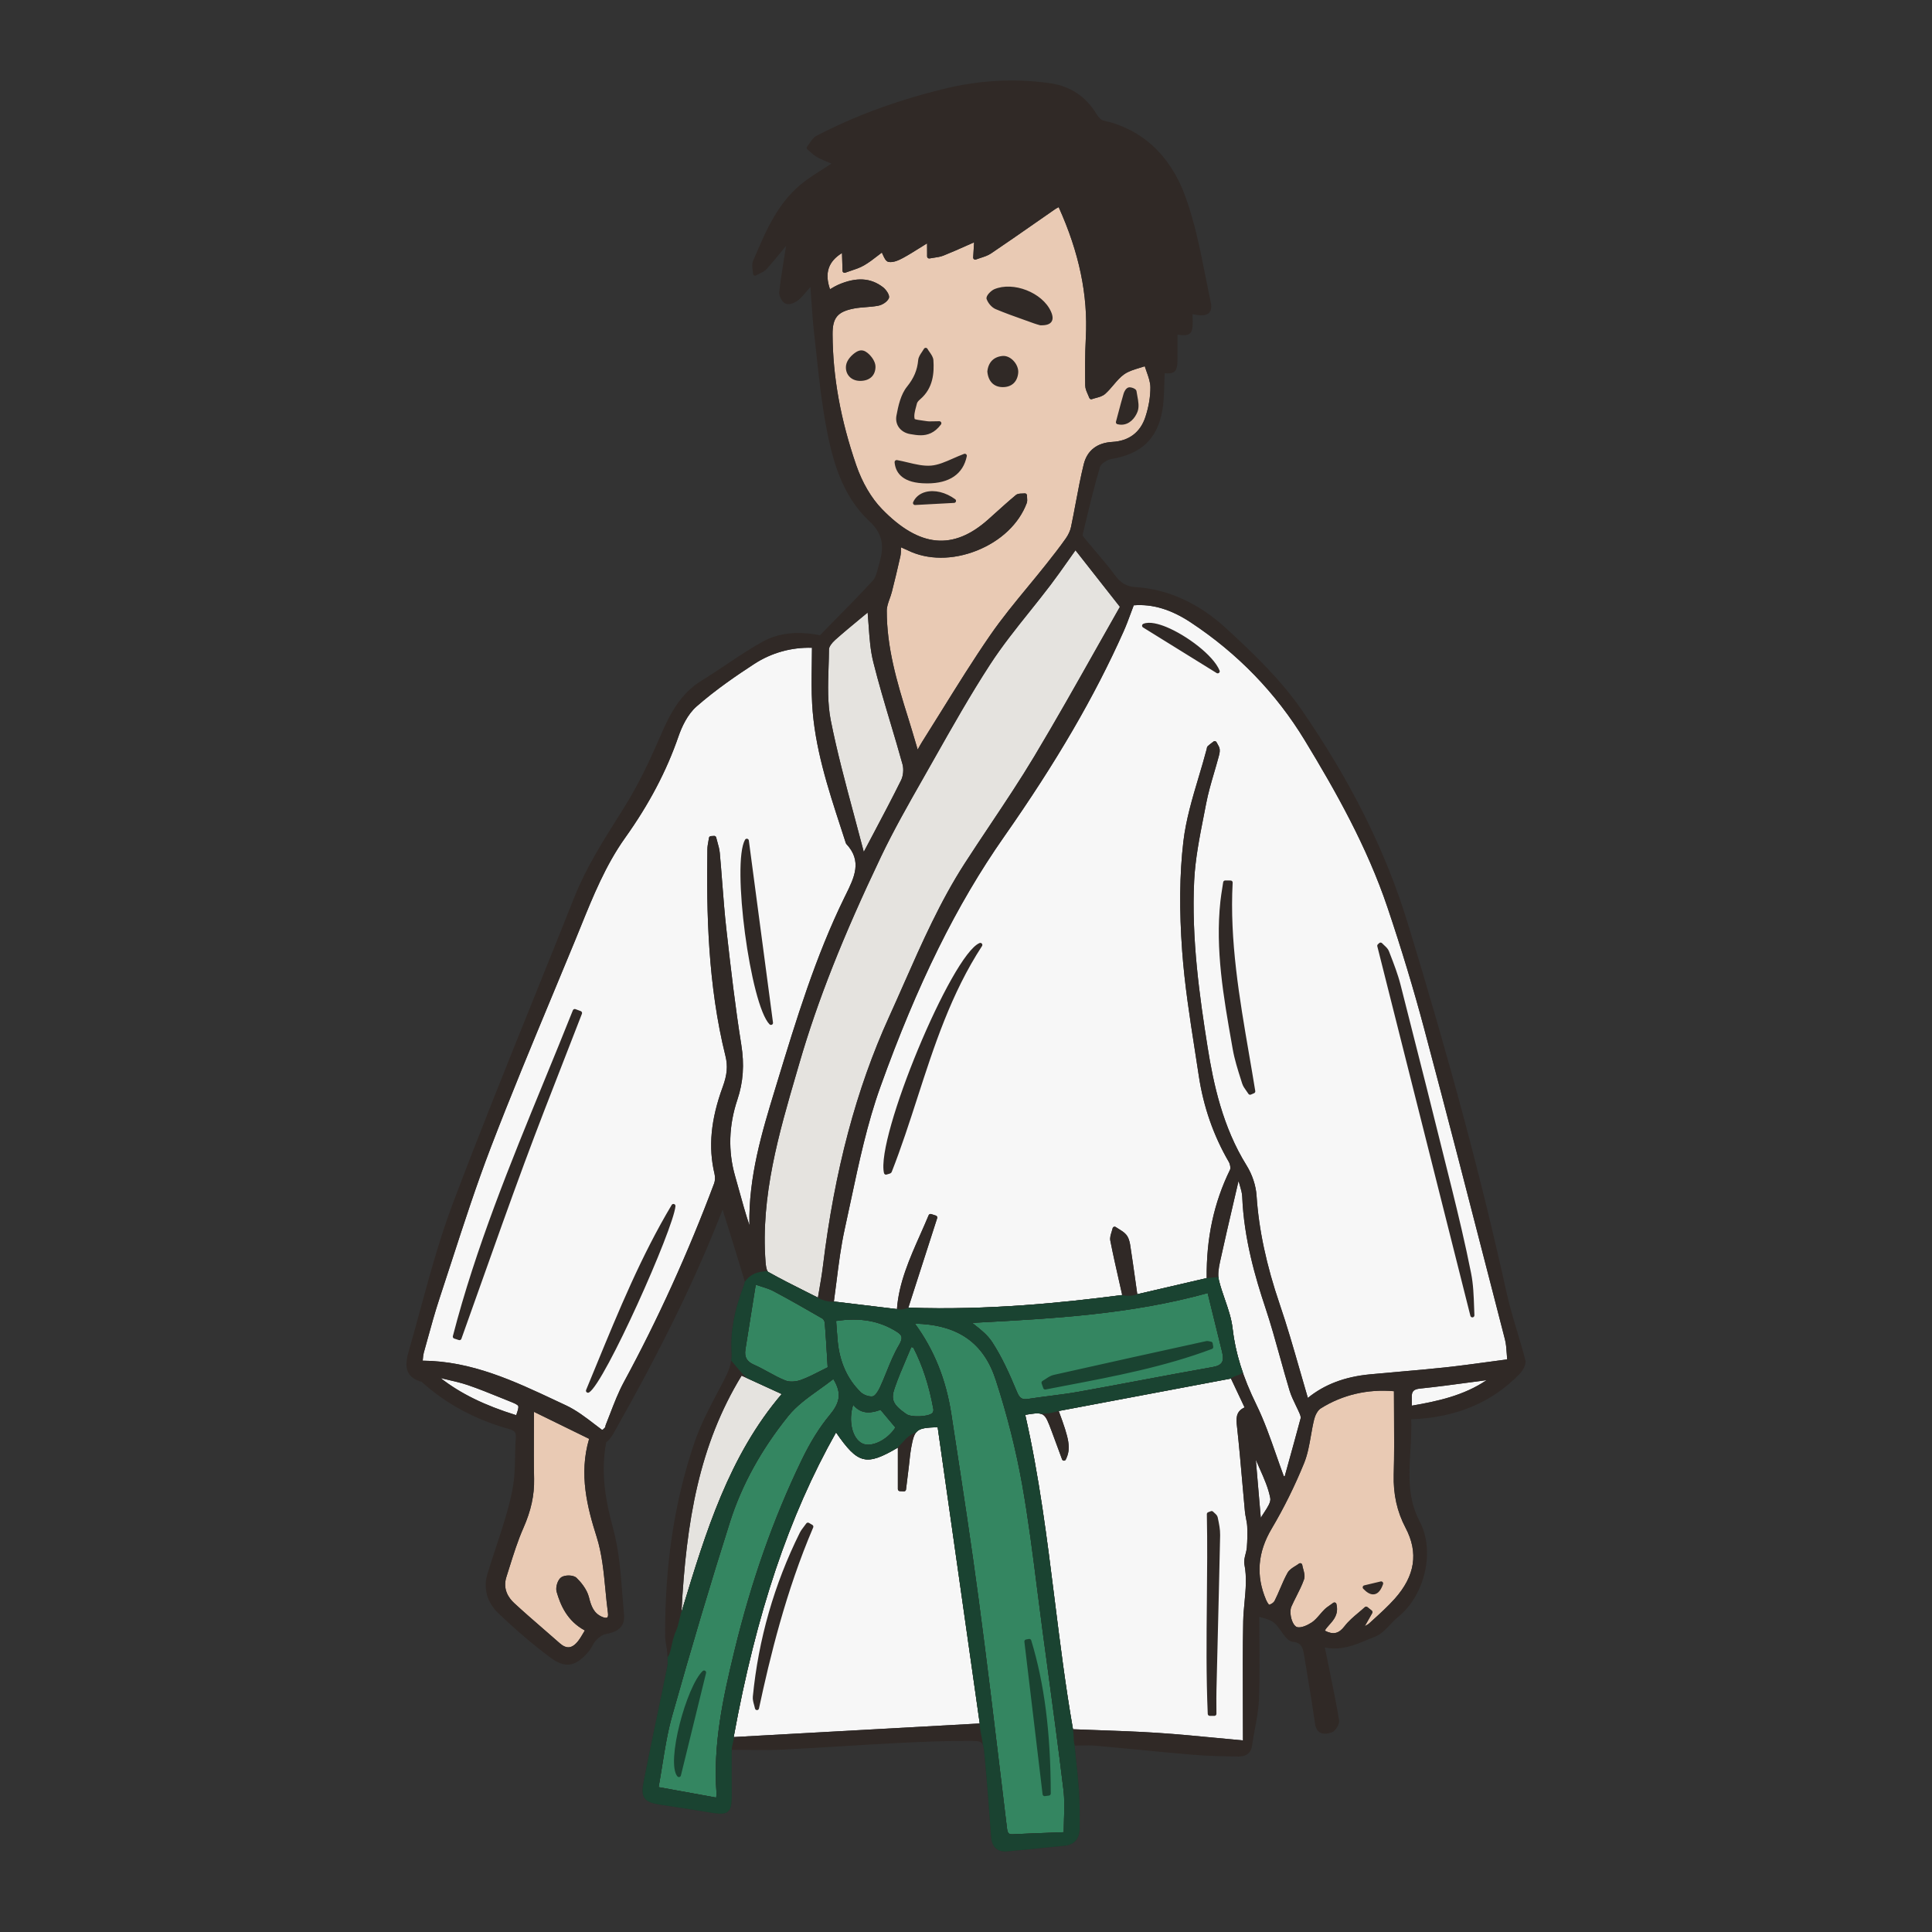 <?xml version="1.0" encoding="utf-8"?>
<!-- Generator: Adobe Illustrator 23.0.3, SVG Export Plug-In . SVG Version: 6.00 Build 0)  -->
<svg version="1.1" id="Capa_1" xmlns="http://www.w3.org/2000/svg" xmlns:xlink="http://www.w3.org/1999/xlink" x="0px" y="0px"
	 viewBox="0 0 1200 1200" enable-background="new 0 0 1200 1200" xml:space="preserve">
<rect x="0" y="0" width="1200" height="1200" fill="#333333" stroke="none"/>
<g>
	<path fill="#F7F7F7" d="M525.338,555.71l-0.739,1.5c-18.045,36.762-30.111,76.381-41.78,114.697l-1.592,5.227
		c-7.728,25.344-16.448,53.939-15.739,83.918c-2.454-7.324-4.491-14.7-6.474-21.881c-0.81-2.932-1.618-5.857-2.452-8.777
		c-4.406-15.417-3.914-31.377,1.461-47.433c3.626-10.832,4.387-21.683,2.392-34.155c-3.668-22.948-6.36-46.018-9.25-71.629
		c-1.073-9.498-1.82-19.203-2.544-28.588c-0.482-6.257-0.963-12.514-1.54-18.761c-0.213-2.305-0.844-4.55-1.453-6.719
		c-0.275-0.981-0.55-1.959-0.785-2.94c-0.143-0.6-0.71-1.02-1.314-0.968l-2.001,0.129c-0.597,0.037-1.086,0.489-1.172,1.079
		c-0.105,0.719-0.236,1.435-0.367,2.152c-0.29,1.601-0.592,3.253-0.618,4.935c-0.59,38.812,0.28,84.414,11.222,128.367
		c1.54,6.178,1.058,11.719-1.659,19.129c-7.458,20.322-9.084,37.525-5.121,54.135c0.464,1.944,0.368,4.256-0.246,5.894
		c-16.093,42.954-34.935,84.432-56.002,123.281c-3.437,6.339-6.078,13.198-8.631,19.831c-0.893,2.317-1.784,4.632-2.709,6.929
		c-0.168,0.417-0.231,0.85-0.253,1.284c-0.097,0.131-0.193,0.265-0.29,0.395c-0.116,0.118-0.232,0.236-0.348,0.354
		c-0.233,0.236-0.599,0.736-0.873,0.795c-0.21,0.045-0.347,0.151-0.519,0.229c-1.507-1.121-3.006-2.265-4.508-3.418
		c-5.652-4.338-11.496-8.821-17.972-11.845l-6.177-2.895c-25.736-12.097-52.329-24.598-82.731-24.823
		c0.036-0.366,0.069-0.721,0.101-1.067c0.135-1.472,0.252-2.742,0.578-3.903c0.765-2.722,1.514-5.447,2.265-8.174
		c2.311-8.404,4.702-17.091,7.475-25.478c2.539-7.68,5.038-15.375,7.537-23.072c7.582-23.356,15.422-47.507,24.344-70.779
		c12.193-31.799,25.495-63.798,38.359-94.74c4.639-11.16,9.278-22.321,13.878-33.493c1.213-2.947,2.41-5.901,3.606-8.853
		c7.613-18.796,15.487-38.231,27.574-55.184c14.888-20.881,25.722-41.465,33.122-62.928c1.985-5.756,5.542-13.663,11.226-18.643
		c12.145-10.647,25.527-19.707,35.83-26.412c10.715-6.976,23.098-10.419,35.887-10.074c-0.01,3.473-0.059,6.912-0.109,10.328
		c-0.12,8.465-0.235,16.462,0.22,24.611c1.491,26.75,9.815,52.277,17.866,76.964c1.031,3.162,2.061,6.324,3.079,9.488
		c0.058,0.178,0.154,0.341,0.283,0.479C535.651,534.824,530.641,544.97,525.338,555.71z M321.873,873.329
		c-0.382-0.951-2.439-1.774-5.553-3.021c-1.896-0.758-3.787-1.527-5.678-2.292c-6.5-2.641-13.222-5.368-19.944-7.667
		c-4.15-1.418-8.552-2.428-12.809-3.404c-1.392-0.319-2.784-0.64-4.171-0.973c12.293,9.584,27.269,16.933,46.909,23.025
		C321.657,876.044,322.229,874.211,321.873,873.329z M882.043,862.46c-4.023,0.412-5.276,1.737-5.16,5.442
		c0.042,1.354,0.033,2.71,0.022,4.263l-0.005,0.919c15.851-2.697,32.357-6.277,46.456-15.844c-3.476,0.454-6.95,0.921-10.424,1.391
		C902.821,859.993,892.367,861.398,882.043,862.46z M935.845,840.53c-0.222-3.189-0.414-5.941-1.093-8.574l-8.2-31.838
		c-13.623-52.917-27.71-107.634-42.019-161.327c-6.46-24.238-14.097-49.486-22.702-75.045
		c-12.776-37.945-32.27-72.382-51.431-103.941c-17.81-29.334-41.666-53.989-70.906-73.279
		c-12.173-8.028-23.733-11.486-35.308-10.558c-0.613,1.606-1.202,3.199-1.785,4.777c-1.469,3.974-2.855,7.727-4.52,11.457
		c-18.052,40.457-41.643,80.973-74.241,127.512c-29.484,42.092-53.912,91.511-76.876,155.529
		c-8.112,22.612-13.248,46.773-18.215,70.137c-1.262,5.938-2.525,11.874-3.833,17.786c-2.415,10.906-3.804,22.012-5.147,32.75
		c-0.531,4.249-1.054,8.418-1.625,12.47l39.171,4.711c1.128-16.224,7.917-31.527,14.49-46.341c1.761-3.97,3.529-7.952,5.201-11.971
		c0.252-0.608,0.934-0.919,1.557-0.716l2.927,0.951c0.662,0.217,1.025,0.929,0.812,1.591l-17.899,55.595
		c49.834,1.781,96.963-3.194,132.824-7.843c-0.616-2.754-1.23-5.462-1.835-8.13c-2.001-8.828-3.891-17.168-5.547-25.614
		c-0.359-1.833,0.23-3.698,0.799-5.499c0.232-0.739,0.467-1.475,0.622-2.196c0.089-0.41,0.377-0.751,0.768-0.909
		c0.389-0.153,0.834-0.106,1.182,0.131c0.608,0.415,1.245,0.803,1.882,1.191c1.576,0.958,3.205,1.951,4.464,3.362
		c1.596,1.793,2.285,4.439,2.582,6.344c1.188,7.628,2.263,15.263,3.401,23.348l1.055,7.462l43.098-10.004
		c-0.266-24.821,4.475-46.84,14.478-67.283c0.494-1.013,0.117-3.419-0.777-4.953c-9.477-16.281-15.743-34.279-18.624-53.497
		c-0.804-5.37-1.641-10.74-2.478-16.111c-3.106-19.942-6.319-40.563-7.81-60.992c-1.88-25.73-1.644-48.065,0.719-68.279
		c1.583-13.557,5.599-27.002,9.481-40.003c1.707-5.716,3.472-11.625,5.001-17.45c0.025-0.094,0.037-0.203,0.052-0.309
		c0.065-0.452,0.163-1.136,0.703-1.618c0.804-0.716,1.661-1.373,2.52-2.028l0.95-0.731c0.225-0.175,0.5-0.269,0.779-0.269
		c0.095,0,0.192,0.01,0.285,0.032c0.373,0.086,0.685,0.336,0.852,0.682c0.184,0.378,0.403,0.751,0.62,1.126
		c0.587,1.008,1.192,2.053,1.327,3.276c0.175,1.588-0.272,3.209-0.666,4.639l-0.146,0.534c-0.837,3.117-1.745,6.222-2.653,9.327
		c-1.831,6.259-3.723,12.731-4.957,19.184c-0.499,2.609-1.013,5.22-1.527,7.833c-2.585,13.134-5.259,26.715-5.911,40.121
		c-1.746,35.87,3.389,72.115,8.339,103.274c3.65,22.966,9.383,49.663,24.228,73.541c3.518,5.657,5.772,12.477,6.184,18.709
		c1.398,21.145,6.104,43.221,14.386,67.489c4.603,13.485,8.462,26.925,12.547,41.156c1.615,5.627,3.243,11.301,4.933,17.02
		c10.272-8.342,22.867-13.132,38.429-14.626c6.182-0.593,12.37-1.131,18.556-1.67c9.202-0.803,18.717-1.63,28.048-2.636
		c9.079-0.978,17.972-2.186,27.387-3.466c3.76-0.511,7.549-1.025,11.384-1.529C936.019,843.017,935.931,841.753,935.845,840.53z
		 M792.635,903.582c1.549,4.434,3.098,8.866,4.735,13.253l0.57,0.19l1.86-6.714c2.715-9.792,5.428-19.581,8.05-29.395
		c0.107-0.405,0.09-1.233-0.61-2.88c-0.721-1.692-1.529-3.357-2.334-5.019c-1.457-3.009-2.964-6.116-3.951-9.38
		c-2.089-6.899-4.049-13.959-5.943-20.787c-2.811-10.13-5.717-20.607-9.094-30.72c-6.134-18.371-13.307-42.794-14.341-68.813
		c-0.091-2.28-0.762-4.553-1.472-6.956c-0.241-0.815-0.48-1.63-0.699-2.448l-0.222,0.003c-0.968,4.187-1.943,8.371-2.917,12.559
		c-2.846,12.223-5.789,24.863-8.507,37.33c-0.805,3.695-1.514,7.949-0.653,11.477c0.955,3.918,2.32,7.863,3.64,11.679
		c2.033,5.877,4.136,11.951,4.837,18.163c1.714,15.194,6.411,30.24,14.782,47.346C785.26,882.474,789.009,893.205,792.635,903.582z
		 M785.239,939.363c2.068-3.15,4.207-6.408,3.757-8.801c-1.172-6.262-3.917-12.418-6.57-18.368
		c-0.818-1.833-1.634-3.666-2.411-5.506l3.086,36.063C783.758,941.618,784.508,940.477,785.239,939.363z M565.917,899.471
		c-0.469,2.557-0.747,5.217-1.016,7.791c-0.131,1.247-0.262,2.497-0.414,3.742l-1.74,14.189c-0.08,0.657-0.608,1.136-1.31,1.112
		l-2.492-0.106c-0.678-0.027-1.264-0.585-1.264-1.265v-25.814c-19.702,11.615-24.787,10.328-38.404-9.421
		c-29.269,51.909-49.504,112.142-63.579,189.22l152.837-8.446l-26.132-184.018C569.039,886.869,568.045,887.871,565.917,899.471z
		 M774.428,961.306c0.353-4.506,0.436-8.92,0.245-13.117c-0.075-1.65-0.394-3.288-0.731-5.022c-0.279-1.435-0.568-2.92-0.709-4.422
		c-0.561-5.995-1.083-11.993-1.607-17.99c-0.976-11.185-1.985-22.753-3.235-34.096l-0.059-0.529
		c-0.516-4.607-1.049-9.36,4.693-11.961l-8.457-17.934l-106.982,20.149c6.598,17.692,7.761,23.257,4.395,30.159
		c-0.221,0.455-0.663,0.766-1.201,0.707c-0.505-0.025-0.947-0.351-1.123-0.825l-2.079-5.659c-1.506-4.101-2.953-8.048-4.432-11.985
		c-4.347-11.583-4.497-11.978-16.359-10.004c8.696,38.142,13.595,77.367,18.334,115.319c3.29,26.34,6.69,53.566,11.32,79.961
		c5.392,0.22,10.709,0.408,15.97,0.593c12.684,0.45,24.664,0.872,36.826,1.67c12.083,0.793,24.062,1.944,36.744,3.164
		c5.238,0.501,10.574,1.015,16.05,1.514c-0.004-7.139-0.032-14.191-0.059-21.185c-0.073-18.208-0.142-35.403,0.21-52.904
		c0.08-3.987,0.46-8.003,0.828-11.887c0.719-7.613,1.464-15.486-0.072-23.257c-0.43-2.184,0.151-4.424,0.713-6.593
		C774.001,963.82,774.332,962.543,774.428,961.306z"/>
	<path fill="#E5E3DF" d="M424.172,998.339c-0.301,0.995-0.604,1.988-0.907,2.984c2.961-56.659,11.044-103.801,37.358-146.881
		l24.922,11.42C452.743,904.274,438.222,952.085,424.172,998.339z M530.5,506.481c1.998,7.44,4.021,14.97,6.01,22.637
		c1.85-3.51,3.663-6.939,5.444-10.303c6.26-11.827,12.172-22.998,17.74-34.249c1.338-2.702,1.709-6.833,0.883-9.824
		c-2.365-8.569-4.955-17.24-7.459-25.626c-3.691-12.358-7.507-25.137-10.686-37.863c-1.825-7.307-2.344-14.732-2.894-22.595
		c-0.188-2.685-0.379-5.442-0.63-8.194c-1.49,1.238-2.967,2.458-4.432,3.668c-5.449,4.506-10.596,8.762-15.642,13.248
		c-2.385,2.122-3.932,4.444-3.942,5.916c-0.026,3.74-0.147,7.507-0.268,11.279c-0.353,10.98-0.718,22.333,1.394,32.933
		C519.925,467.104,525.062,486.231,530.5,506.481z M663.604,347.99c-3.784,5.365-7.359,10.429-11.148,15.421
		c-4.219,5.556-8.652,11.099-12.938,16.459c-8.421,10.528-17.128,21.417-24.546,32.834c-12.251,18.85-23.529,38.809-34.435,58.112
		c-2.454,4.345-4.907,8.688-7.374,13.02l-0.142,0.249c-8.88,15.604-18.063,31.742-25.89,48.167
		c-23.676,49.688-39.258,89.1-50.522,127.794l-1.746,5.985c-11.052,37.826-22.479,76.94-19.363,117.742
		c0.393,5.158,1.365,6.089,1.654,6.252c7.681,4.318,15.54,8.263,23.861,12.44c2.305,1.156,4.638,2.327,7.005,3.525
		c0.273-1.638,0.556-3.283,0.841-4.933c0.823-4.773,1.672-9.705,2.27-14.596c7.25-59.416,20.695-110.077,41.101-154.882
		c3.147-6.912,6.214-13.86,9.281-20.812c11.043-25.026,22.463-50.904,37.648-74.449c5.205-8.068,10.624-16.185,15.865-24.038
		c9.182-13.754,18.677-27.977,27.307-42.374c13.358-22.289,26.111-44.921,38.444-66.807c5.008-8.888,9.943-17.645,14.813-26.192
		l-27.592-35.121C666.5,343.887,665.041,345.952,663.604,347.99z"/>
	<path fill="#E9CAB4" d="M712.167,230.806c1.204,3.382,2.343,6.573,2.365,9.757c0.041,5.738-1.026,12.099-3.084,18.393
		c-3.133,9.582-10.224,14.95-20.507,15.52c-9.544,0.529-15.703,5.333-17.81,13.895c-1.943,7.892-3.468,16.007-4.944,23.857
		c-0.93,4.95-1.893,10.071-2.949,15.076c-0.489,2.317-1.63,4.834-3.216,7.085c-3.816,5.427-7.857,10.58-12.006,15.819
		c-3.763,4.753-7.692,9.52-11.492,14.132c-8.011,9.723-16.295,19.777-23.556,30.307c-10.525,15.268-20.484,31.285-30.115,46.776
		c-4.026,6.479-8.054,12.959-12.132,19.401c-0.795,1.257-1.513,2.562-2.444,4.254c-0.091,0.165-0.185,0.336-0.282,0.511
		c-0.493-1.66-0.971-3.276-1.438-4.854c-1.515-5.126-2.916-9.863-4.402-14.579c-7.327-23.237-13.389-44.308-13.363-66.891
		c0.003-2.376,0.863-4.792,1.775-7.349c0.506-1.418,1.029-2.885,1.402-4.367c1.65-6.556,3.566-14.29,5.257-21.967
		c0.342-1.551,0.359-3.159,0.379-4.859c0.003-0.257,0.006-0.519,0.01-0.785l0.545,0.237c1.372,0.588,2.575,1.102,3.749,1.68
		c12.241,6.01,27.812,6.064,42.731,0.151c14.937-5.926,26.26-16.671,31.067-29.479c0.429-1.141,0.325-2.391,0.235-3.493
		c-0.037-0.445-0.075-0.889-0.074-1.319c0.001-0.366-0.156-0.714-0.43-0.954c-0.273-0.242-0.637-0.368-1.002-0.304
		c-0.472,0.062-0.987,0.069-1.501,0.079c-1.349,0.025-2.878,0.052-3.95,0.944c-4.509,3.752-8.935,7.739-13.214,11.595l-3.87,3.478
		c-21.879,19.584-42.899,17.541-66.15-6.43c-6.555-6.754-12.21-16.41-15.923-27.185c-9.751-28.306-14.559-54.888-14.703-81.26
		c-0.057-10.34,3.062-14.095,13.348-16.066c2.385-0.457,4.899-0.652,7.33-0.84c2.528-0.198,5.143-0.4,7.695-0.894
		c2.296-0.445,5.362-2.171,6.518-4.493c1.054-2.109-2.08-5.832-3.448-6.892c-7.751-6.01-16.638-6.521-27.969-1.611
		c-1.469,0.635-2.826,1.447-4.262,2.307c-0.263,0.156-0.53,0.316-0.802,0.477c-3.484-10.024-1.099-17.23,7.45-22.501
		c0.106,2.87,0.183,5.743,0.261,8.614l0.065,2.443c0.012,0.41,0.22,0.785,0.558,1.015c0.34,0.225,0.769,0.279,1.15,0.133
		c1.158-0.432,2.341-0.825,3.523-1.215c2.726-0.904,5.546-1.84,8.082-3.298c3.104-1.784,5.968-4.004,8.738-6.151
		c0.793-0.613,1.586-1.228,2.382-1.83c0.198,0.412,0.388,0.835,0.576,1.252c1.04,2.302,1.938,4.291,3.665,4.572
		c2.93,0.492,6.331-1.089,8.962-2.517c3.431-1.86,6.781-3.965,10.022-6c1.583-0.993,3.167-1.989,4.692-2.922
		c0.03-0.01,0.091-0.017,0.161-0.022c0.038,2.001,0.035,4.002,0.032,6.002l-0.001,2.031c0,0.378,0.169,0.736,0.459,0.976
		c0.289,0.24,0.668,0.334,1.044,0.267c0.861-0.165,1.739-0.291,2.616-0.417c2.016-0.287,4.098-0.585,6.042-1.356
		c4.885-1.937,9.763-4.11,14.48-6.215c1.511-0.674,3.022-1.349,4.538-2.016c-0.121,2.394-0.274,4.79-0.426,7.183l-0.141,2.211
		c-0.027,0.43,0.167,0.845,0.514,1.099c0.346,0.252,0.802,0.319,1.202,0.161c0.944-0.363,1.922-0.675,2.899-0.986
		c2.226-0.711,4.525-1.447,6.495-2.772c9.294-6.264,18.639-12.778,27.675-19.077c4.005-2.791,8.011-5.585,12.024-8.364
		c0.658-0.454,1.415-0.847,2.217-1.262c0.028-0.012,0.055-0.027,0.084-0.042c12.749,28.207,18.265,54.737,16.858,81.057
		c-0.573,10.76-0.504,21.54-0.379,29.729c0.031,1.937,0.845,3.75,1.632,5.504c0.33,0.734,0.661,1.467,0.924,2.203
		c0.112,0.319,0.348,0.576,0.653,0.719c0.306,0.148,0.655,0.163,0.971,0.044c0.792-0.289,1.637-0.516,2.481-0.743
		c2.047-0.553,4.162-1.126,5.727-2.517c1.898-1.687,3.566-3.648,5.177-5.548c2.134-2.515,4.15-4.889,6.625-6.63
		c2.659-1.872,5.946-2.868,9.425-3.925c1.128-0.341,2.254-0.684,3.36-1.057C711.38,228.6,711.773,229.704,712.167,230.806z
		 M376.038,987.389c-1.055-11.024-2.145-22.427-5.46-32.854c-5.696-17.919-11.197-38.834-4.662-60.844l-34.254-16.775
		c-0.005,4.135-0.022,8.152-0.038,12.084c-0.044,10.256-0.086,19.944,0.11,29.61c0.204,10.059-1.91,19.742-6.652,30.468
		c-3.468,7.84-6.103,16.249-8.652,24.378c-0.625,1.996-1.251,3.992-1.888,5.98c-2.41,7.517,1.273,12.978,4.789,16.234
		c5.902,5.466,12.097,10.834,18.086,16.024c3.435,2.977,6.871,5.953,10.274,8.967c2.049,1.811,4,2.643,5.774,2.47
		c1.914-0.185,3.852-1.544,5.758-4.041c1.139-1.492,2.118-3.16,3.156-4.923c0.282-0.479,0.568-0.966,0.863-1.46
		c-11.043-5.928-15.151-15.878-17.497-23.981c-0.821-2.836,0.629-7.47,2.82-9.016c2.21-1.551,7.53-1.623,9.572,0.361
		c2.302,2.243,6.361,6.788,7.674,12.018c1.327,5.289,2.852,9.854,8.089,12.136c1.52,0.662,2.745,0.82,3.272,0.42
		c0.468-0.353,0.627-1.379,0.435-2.814C376.962,997.05,376.493,992.139,376.038,987.389z M873.037,948.979
		c-5.305-10.073-7.713-20.915-7.365-33.148c0.348-12.148,0.274-24.084,0.196-36.722c-0.031-4.963-0.062-9.962-0.067-15.011
		c-16.301-1.443-32.004,2.236-45.463,10.684c-1.927,1.208-3.436,4.249-4.023,6.561c-0.855,3.362-1.471,6.892-2.068,10.306
		c-1.007,5.765-2.049,11.728-4.271,17.183c-5.773,14.174-12.546,27.857-20.133,40.665c-8.702,14.688-9.846,29.124-3.499,44.13
		c0.536,1.267,1.426,2.665,1.9,3.13c1.347-0.331,2.901-1.391,3.39-2.357c1.257-2.48,2.381-5.108,3.468-7.65
		c1.401-3.275,2.849-6.664,4.624-9.844c1.047-1.875,2.989-3.078,4.868-4.241c0.772-0.477,1.546-0.953,2.238-1.477
		c0.357-0.267,0.825-0.329,1.232-0.163c0.411,0.163,0.707,0.531,0.778,0.968c0.137,0.84,0.377,1.712,0.614,2.586
		c0.59,2.169,1.201,4.409,0.499,6.405c-1.278,3.639-3.042,7.129-4.748,10.503c-1.056,2.092-2.149,4.256-3.105,6.413
		c-1.035,2.339-0.631,6.781,0.9,9.901c0.774,1.578,1.755,2.616,2.691,2.846c2.48,0.593,6.295-1.107,9.045-2.91
		c1.879-1.235,3.42-3.026,5.053-4.921c0.929-1.082,1.89-2.196,2.928-3.216c0.955-0.936,2.048-1.694,3.315-2.574
		c0.625-0.432,1.307-0.907,2.054-1.457c0.342-0.252,0.784-0.319,1.183-0.17c0.398,0.143,0.698,0.479,0.797,0.889
		c1.515,6.259-1.612,9.77-4.371,12.87c-1.089,1.223-2.129,2.391-2.827,3.658c5.201,2.717,8.704,1.907,12.253-2.737
		c2.437-3.187,5.578-5.83,8.615-8.386c1.338-1.124,2.675-2.248,3.952-3.419c0.459-0.425,1.157-0.45,1.646-0.054l2.641,2.119
		c0.484,0.388,0.615,1.07,0.309,1.611l-4.58,8.07c1.178-0.603,2.079-1.109,2.79-1.759l2.438-2.221
		c4.533-4.12,9.22-8.381,13.327-12.981C878.958,978.844,881.172,964.426,873.037,948.979z"/>
	<path fill="#348661" d="M517.612,856.562c5.794,9.36,3.507,15.394-2.374,22.491c-6.22,7.51-11.848,16.538-17.205,27.6
		c-17.58,36.302-31.286,75.183-41.898,118.869c-7.113,29.279-13.314,58.055-11.104,88.144c0.056,0.761-0.049,1.586-0.17,2.542
		c-0.012,0.099-0.025,0.2-0.037,0.301l-35.755-6.489c0.811-4.488,1.535-9.001,2.238-13.379c1.717-10.701,3.339-20.809,6.146-30.781
		c12.384-43.982,24.159-83.458,35.993-120.684c7.235-22.758,19.396-44.849,36.145-65.666c5.136-6.383,11.992-11.289,19.25-16.484
		C511.742,860.951,514.729,858.812,517.612,856.562z M565.993,836.716c-0.979,2.362-1.986,4.716-2.991,7.07
		c-2.558,5.99-5.204,12.181-7.339,18.406c-2.468,7.193-1.025,10.367,7.351,16.167c2.982,2.067,13.292,1.69,15.988-0.581
		c0.477-0.403,0.899-1.665,0.779-2.329c-2.656-14.72-6.762-27.333-12.549-38.53L565.993,836.716z M520.291,832.996
		c1.23,12.981,6.036,23.645,14.284,31.695c1.811,1.764,5.342,2.992,7.555,2.596c1.192-0.205,2.971-2.44,4.428-5.563
		c1.48-3.177,2.826-6.506,4.129-9.73c2.244-5.551,4.565-11.289,7.666-16.508c2.774-4.666,1.879-6.269-1.333-8.307
		c-10.744-6.805-22.743-8.942-37.686-6.711l0.258,3.599C519.813,827.201,520.017,830.101,520.291,832.996z M468.308,847.661
		c3.103,1.359,6.114,3.009,9.025,4.604c3.414,1.872,6.943,3.806,10.561,5.227c2.863,1.131,6.93,0.605,9.691-0.415
		c4.324-1.588,8.468-3.715,12.473-5.773c1.366-0.702,2.711-1.391,4.036-2.045l-0.376-6.18c-0.441-7.361-0.858-14.315-1.412-21.35
		c-0.077-0.976-0.799-2.347-1.433-2.712c-9.652-5.593-20.026-11.534-30.482-17.089c-2.226-1.181-4.725-1.976-7.619-2.895
		c-1.068-0.338-2.187-0.694-3.366-1.092l-1.772,11.042c-1.617,10.056-3.159,19.653-4.66,29.257
		C462.249,842.886,463.843,845.705,468.308,847.661z M650.302,1033.295l-2.77-20.518c-1.154-8.586-2.24-17.188-3.327-25.786
		c-2.693-21.311-5.478-43.347-9.298-64.808c-3.829-21.506-9.351-43.411-16.415-65.105c-7.54-23.165-23.536-34.323-50.22-34.961
		c11.908,16.264,19.308,34.647,22.599,56.108l1.658,10.797c5.247,34.173,10.673,69.512,15.325,104.366
		c5.016,37.574,9.616,75.84,14.067,112.846c1.176,9.777,2.352,19.554,3.536,29.329c0.382,3.157,1.08,3.829,3.628,3.728
		c7.855-0.38,15.714-0.672,23.571-0.963l8.044-0.304c0.019-2.767,0.1-5.464,0.179-8.11c0.191-6.329,0.372-12.307-0.335-18.149
		C657.38,1085.582,653.782,1059,650.302,1033.295z M529.917,872.524c-3.148,9.775-0.667,20.997,5.669,24.035
		c5.663,2.732,15.608-2.156,20.548-9.903l-9.231-11C541.808,877.61,535.031,878.929,529.917,872.524z M759.075,839.717
		c-2.289-9.142-4.52-18.299-6.678-27.157l-2.296-9.409c-47.829,13.248-96.253,15.832-143.092,18.331l-3.192,0.17
		c0.473,0.378,0.964,0.763,1.464,1.156c3.789,2.974,8.084,6.346,11.001,10.834c5.876,9.041,10.38,18.848,15.336,30.791
		c1.718,4.135,3.182,5.052,7.159,4.432c4.43-0.689,8.947-1.267,13.315-1.828c5.919-0.756,12.037-1.542,17.988-2.606
		c12.819-2.295,25.621-4.698,38.422-7.102c14.647-2.747,29.792-5.59,44.719-8.218c2.912-0.514,4.761-1.43,5.653-2.804
		C759.785,844.905,759.848,842.81,759.075,839.717z"/>
	<path fill="#302926" d="M942.233,826.596c-2.336-7.818-4.753-15.901-6.526-23.961c-15.226-69.186-34.683-141.928-61.229-228.927
		c-13.627-44.664-35.163-88.026-65.841-132.566c-13.144-19.085-30.348-35.507-46.841-50.691
		c-17.253-15.878-36.381-24.569-56.854-25.833c-5.07-0.314-8.821-2.478-12.162-7.018c-3.939-5.353-8.315-10.493-12.545-15.464
		c-2.108-2.478-4.215-4.953-6.347-7.547c-0.4-0.484-1.462-1.776-1.487-2.189l1.235-5.182c2.921-12.27,5.941-24.956,9.607-37.209
		c0.574-1.917,4.315-4.466,7.281-4.96c18.187-3.036,28.128-12.373,31.286-29.386c1.06-5.706,1.22-11.627,1.375-17.353
		c0.059-2.164,0.117-4.328,0.224-6.482c2.72,0.207,4.786,0.126,6.142-1.094c1.478-1.331,1.761-3.587,1.807-7.828
		c0.041-3.782,0.031-7.566,0.021-11.36l-0.007-3.676c3.922,0.479,6.211,0.603,7.739-0.798c1.823-1.668,1.839-4.777,1.588-11.934
		c5.405,1.158,8.505,0.916,10.223-0.758c1.882-1.83,1.501-4.832,1.05-6.931c-1.134-5.276-2.189-10.59-3.246-15.908
		c-3.295-16.585-6.703-33.736-12.56-49.735c-9.311-25.436-26.924-41.68-50.932-46.973c-1.187-0.262-2.825-1.796-3.984-3.73
		c-6.658-11.121-16.478-17.659-29.184-19.44c-22.372-3.13-44.422-1.848-67.408,3.92c-29.058,7.295-54.43,16.716-77.567,28.803
		c-1.835,0.958-3.057,2.771-4.238,4.525c-0.494,0.734-0.986,1.467-1.52,2.119c-0.214,0.262-0.315,0.595-0.282,0.931
		c0.035,0.333,0.2,0.642,0.462,0.855c0.605,0.489,1.193,1.013,1.781,1.534c1.382,1.228,2.811,2.495,4.486,3.404
		c2.389,1.297,4.867,2.305,7.491,3.369c0.393,0.161,0.787,0.321,1.183,0.482c-1.443,0.934-2.859,1.835-4.25,2.72
		c-4.313,2.747-8.387,5.34-12.267,8.231c-16.291,12.134-23.947,30.159-31.353,47.591l-0.86,2.023
		c-0.729,1.714-0.478,3.663-0.236,5.548c0.099,0.768,0.2,1.539,0.221,2.275c0.014,0.445,0.258,0.85,0.646,1.067
		c0.388,0.212,0.86,0.21,1.248-0.007c0.637-0.366,1.321-0.689,2.005-1.013c1.643-0.781,3.341-1.586,4.574-2.954
		c3.635-4.039,7.049-8.226,10.664-12.66c0.466-0.571,0.934-1.146,1.406-1.724c-0.245,1.536-0.488,3.048-0.729,4.543
		c-1.343,8.352-2.612,16.239-3.543,24.117c-0.298,2.51,1.83,6.371,3.993,7.245c2.343,0.951,6.056-0.632,7.832-2.142
		c2.176-1.848,4.054-4.071,6.227-6.65c0.43-0.509,0.876-1.037,1.341-1.583c0.198,2.695,0.377,5.301,0.552,7.838
		c0.5,7.255,0.972,14.107,1.739,20.863c0.47,4.148,0.918,8.3,1.366,12.455c1.59,14.752,3.235,30.008,5.966,44.832
		c3.968,21.533,9.977,43.636,26.933,59.441c9.182,8.557,9.13,16.605,6.07,26.814c-0.249,0.835-0.477,1.704-0.706,2.581
		c-0.737,2.829-1.5,5.753-3.147,7.544c-8.129,8.836-16.581,17.42-24.755,25.72c-2.727,2.769-5.427,5.511-8.078,8.223
		c-14.202-2.72-25.863-1.406-35.631,4.019c-7.699,4.276-15.145,9.253-22.347,14.065c-4.982,3.33-10.135,6.771-15.314,9.943
		c-13.665,8.369-20.142,21.417-25.605,34.062c-5.898,13.65-13.187,29.615-22.527,44.535l-3.642,5.798
		c-10.01,15.901-20.361,32.342-27.511,50.318c-7.959,20.006-16.012,39.978-24.066,59.95
		c-17.166,42.566-34.915,86.583-51.403,130.246c-8.07,21.372-14.198,43.856-20.122,65.599c-2.223,8.159-4.522,16.592-6.888,24.843
		c-1.343,4.676-3.012,10.496-0.478,14.927c1.485,2.596,4.156,4.38,8.162,5.447c0.032,0.032,0.183,0.183,0.204,0.2
		c14.939,13.477,33.114,23.267,54.022,29.094c3.636,1.013,4.502,2.194,4.209,5.741c-0.317,3.873-0.388,7.813-0.456,11.622
		c-0.084,4.772-0.172,9.708-0.753,14.47c-1,8.174-3.175,16.224-5.173,23.02c-1.812,6.173-3.872,12.4-5.864,18.42
		c-1.832,5.538-3.728,11.264-5.431,16.953c-2.607,8.712-0.152,17.492,6.736,24.085c10.66,10.204,21.423,19.403,31.99,27.338
		c9.562,7.181,15.9,6.272,24.218-3.468c0.917-1.072,1.598-2.292,2.259-3.475c0.692-1.24,1.346-2.411,2.212-3.325
		c2.195-2.317,4.117-3.639,5.712-3.925c6.279-1.134,12.588-3.466,11.773-12.173c-0.389-4.135-0.708-8.297-1.026-12.465
		c-1.044-13.606-2.121-27.674-5.706-40.887c-4.475-16.492-8.075-34.424-4.29-53.87c0.283-0.118,0.565-0.268,0.828-0.518
		c1.196-1.132,2.178-2.413,2.997-3.796c0.112-0.094,0.209-0.207,0.284-0.34c30.506-53.917,51.619-97.185,68.141-139.695l2.233,7.159
		c4,12.815,7.779,24.919,11.453,37.12c0.263,0.87-0.353,2.463-0.844,3.732c-5.715,14.836-8.105,28.22-7.303,40.919
		c0.418,6.615-2.079,12.025-4.898,17.445c-1.046,2.008-2.107,4.017-3.169,6.027c-5.54,10.496-11.269,21.348-15.1,32.681
		c-12.383,36.648-18.289,75.825-18.056,119.773c0.011,2.021,0.353,4.019,0.683,5.953c0.254,1.485,0.494,2.885,0.599,4.306
		l0.064,0.855c0.208,2.707,0.421,5.506-0.086,8.023c-2.035,10.091-4.144,20.169-6.251,30.248
		c-2.825,13.507-5.747,27.474-8.438,41.25c-0.842,4.308-1.061,7.665,0.611,10.051c1.706,2.431,5.105,3.397,10.038,4.165
		c3.056,0.474,6.114,0.934,9.173,1.391c5.693,0.855,11.58,1.736,17.546,2.754c8.384,1.433,12.593,2.149,15.052,0.05
		c2.497-2.132,2.454-6.326,2.358-15.641c-0.053-5.195-0.041-10.39-0.027-15.918l0.011-6.813c3.395,0.007,6.645,0.044,9.791,0.082
		c7.334,0.084,14.264,0.168,21.112-0.168c12.689-0.615,25.58-1.401,38.047-2.161c11.204-0.684,22.79-1.388,34.188-1.971
		c16.304-0.833,30.011-1.336,43.957-1.307c9.095,0.042,9.095,0.042,9.954,9.184c1.648,17.573,2.957,35.186,4.022,50.096
		c0.252,3.542,1.27,6.027,3.112,7.598c1.42,1.211,3.309,1.821,5.627,1.821c0.414,0,0.841-0.02,1.281-0.059
		c6.415-0.566,12.822-1.215,19.229-1.863c5.443-0.551,10.886-1.104,16.336-1.603c4.306-0.398,9.447-2.628,9.496-11.007
		c0.043-7.435,0.089-15.123-0.427-22.822c-0.455-6.793-1.161-13.46-1.908-20.517c-0.275-2.601-0.555-5.229-0.823-7.9
		c1.331-0.012,2.609-0.04,3.845-0.067c3.413-0.072,6.366-0.136,9.332,0.128c8.92,0.791,17.835,1.655,26.749,2.517
		c11.02,1.07,22.415,2.174,33.639,3.112c9.78,0.82,20.016,0.966,28.24,1.082c6.251,0.012,7.982-3.656,8.41-6.81
		c0.474-3.51,1.144-7.082,1.792-10.536c1.099-5.862,2.237-11.921,2.479-17.966c0.498-12.391,0.392-25.058,0.29-37.31
		c-0.039-4.691-0.079-9.399-0.086-14.13c8.921,2.428,9.188,2.801,14.162,9.743l0.242,0.338c1.795,2.505,3.914,5.195,6.356,5.402
		c5.815,0.497,6.435,4.311,7.222,9.137l1.593,9.683c1.739,10.516,3.536,21.387,5.068,32.108c0.368,2.574,1.351,4.375,2.922,5.35
		c2.312,1.44,5.311,0.707,7.367,0.035c2.406-0.788,5.045-5.131,4.63-7.618c-1.68-10.098-3.762-20.29-5.774-30.146
		c-0.616-3.016-1.233-6.032-1.838-9.048c-0.343-1.709-0.709-3.414-1.099-5.229l-0.156-0.726c10.028,2.077,18.422-1.418,26.553-4.812
		c1.549-0.647,3.087-1.287,4.623-1.885c3.693-1.433,6.626-4.528,9.463-7.519c1.562-1.648,3.179-3.352,4.877-4.721
		c16.764-13.52,23.067-41.171,13.486-59.174c-7.592-14.265-6.731-28.914-5.821-44.424c0.37-6.306,0.752-12.813,0.493-19.226
		c27.545-0.904,50.197-10.375,67.344-28.16c1.814-1.88,4.257-5.694,3.548-8.488C945.859,838.729,944.017,832.561,942.233,826.596z
		 M695.589,376.909c-4.87,8.547-9.804,17.304-14.813,26.192c-12.332,21.886-25.086,44.518-38.444,66.807
		c-8.63,14.396-18.125,28.62-27.307,42.374c-5.241,7.853-10.66,15.97-15.865,24.038c-15.186,23.546-26.605,49.424-37.648,74.449
		c-3.067,6.951-6.134,13.9-9.281,20.812c-20.405,44.805-33.851,95.466-41.101,154.882c-0.598,4.891-1.447,9.824-2.27,14.596
		c-0.285,1.65-0.568,3.295-0.841,4.933c-2.368-1.198-4.701-2.369-7.005-3.525c-8.321-4.177-16.18-8.122-23.861-12.44
		c-0.289-0.163-1.261-1.094-1.654-6.252c-3.116-40.803,8.311-79.916,19.363-117.742l1.746-5.985
		c11.264-38.693,26.846-78.105,50.522-127.794c7.827-16.424,17.01-32.562,25.89-48.167l0.142-0.249
		c2.466-4.333,4.919-8.676,7.374-13.02c10.906-19.302,22.184-39.261,34.435-58.112c7.418-11.417,16.125-22.306,24.546-32.834
		c4.286-5.36,8.719-10.903,12.938-16.459c3.789-4.992,7.364-10.056,11.148-15.421c1.438-2.038,2.896-4.103,4.393-6.203
		L695.589,376.909z M514.094,849.26c-1.325,0.655-2.67,1.344-4.036,2.045c-4.006,2.058-8.149,4.185-12.473,5.773
		c-2.76,1.02-6.828,1.546-9.691,0.415c-3.619-1.42-7.148-3.355-10.561-5.227c-2.911-1.596-5.922-3.246-9.025-4.604
		c-4.465-1.956-6.059-4.775-5.333-9.422c1.501-9.604,3.043-19.201,4.66-29.257l1.772-11.042c1.178,0.398,2.297,0.753,3.366,1.092
		c2.894,0.919,5.394,1.714,7.619,2.895c10.456,5.555,20.83,11.496,30.482,17.089c0.634,0.366,1.356,1.736,1.433,2.712
		c0.553,7.035,0.971,13.989,1.412,21.35L514.094,849.26z M547.75,316.122c-6.555-6.754-12.21-16.41-15.923-27.185
		c-9.751-28.306-14.559-54.888-14.703-81.26c-0.057-10.34,3.062-14.095,13.348-16.066c2.385-0.457,4.899-0.652,7.33-0.84
		c2.528-0.198,5.143-0.4,7.695-0.894c2.296-0.445,5.362-2.171,6.518-4.493c1.054-2.109-2.08-5.832-3.448-6.892
		c-7.751-6.01-16.638-6.521-27.969-1.611c-1.469,0.635-2.826,1.447-4.262,2.307c-0.263,0.156-0.53,0.316-0.802,0.477
		c-3.484-10.024-1.099-17.23,7.45-22.501c0.106,2.87,0.183,5.743,0.261,8.614l0.065,2.443c0.012,0.41,0.22,0.785,0.558,1.015
		c0.34,0.225,0.769,0.279,1.15,0.133c1.158-0.432,2.341-0.825,3.523-1.215c2.726-0.904,5.546-1.84,8.082-3.298
		c3.104-1.784,5.968-4.004,8.738-6.151c0.793-0.613,1.586-1.228,2.382-1.83c0.198,0.412,0.388,0.835,0.576,1.252
		c1.04,2.302,1.938,4.291,3.665,4.572c2.93,0.492,6.331-1.089,8.962-2.517c3.431-1.86,6.781-3.965,10.022-6
		c1.583-0.993,3.167-1.989,4.692-2.922c0.03-0.01,0.091-0.017,0.161-0.022c0.038,2.001,0.035,4.002,0.032,6.002l-0.001,2.031
		c0,0.378,0.169,0.736,0.459,0.976c0.289,0.24,0.668,0.334,1.044,0.267c0.861-0.165,1.739-0.291,2.616-0.417
		c2.016-0.287,4.098-0.585,6.042-1.356c4.885-1.937,9.763-4.11,14.48-6.215c1.511-0.674,3.022-1.349,4.538-2.016
		c-0.121,2.394-0.274,4.79-0.426,7.183l-0.141,2.211c-0.027,0.43,0.167,0.845,0.514,1.099c0.346,0.252,0.802,0.319,1.202,0.161
		c0.944-0.363,1.922-0.675,2.899-0.986c2.226-0.711,4.525-1.447,6.495-2.772c9.294-6.264,18.639-12.778,27.675-19.077
		c4.005-2.791,8.011-5.585,12.024-8.364c0.658-0.454,1.415-0.847,2.217-1.262c0.028-0.012,0.055-0.027,0.084-0.042
		c12.749,28.207,18.265,54.737,16.858,81.057c-0.573,10.76-0.504,21.54-0.379,29.729c0.031,1.937,0.845,3.75,1.632,5.504
		c0.33,0.734,0.661,1.467,0.924,2.203c0.112,0.319,0.348,0.576,0.653,0.719c0.306,0.148,0.655,0.163,0.971,0.044
		c0.792-0.289,1.637-0.516,2.481-0.743c2.047-0.553,4.162-1.126,5.727-2.517c1.898-1.687,3.566-3.648,5.177-5.548
		c2.134-2.515,4.15-4.889,6.625-6.63c2.659-1.872,5.946-2.868,9.425-3.925c1.128-0.341,2.254-0.684,3.36-1.057
		c0.353,1.104,0.746,2.208,1.14,3.31c1.204,3.382,2.343,6.573,2.365,9.757c0.041,5.738-1.026,12.099-3.084,18.393
		c-3.133,9.582-10.224,14.95-20.507,15.52c-9.544,0.529-15.703,5.333-17.81,13.895c-1.943,7.892-3.468,16.007-4.944,23.857
		c-0.93,4.95-1.893,10.071-2.949,15.076c-0.489,2.317-1.63,4.834-3.216,7.085c-3.816,5.427-7.857,10.58-12.006,15.819
		c-3.763,4.753-7.692,9.52-11.492,14.132c-8.011,9.723-16.295,19.777-23.556,30.307c-10.525,15.268-20.484,31.285-30.115,46.776
		c-4.026,6.479-8.054,12.959-12.132,19.401c-0.795,1.257-1.513,2.562-2.444,4.254c-0.091,0.165-0.185,0.336-0.282,0.511
		c-0.493-1.66-0.971-3.276-1.438-4.854c-1.515-5.126-2.916-9.863-4.402-14.579c-7.327-23.237-13.389-44.308-13.363-66.891
		c0.003-2.376,0.863-4.792,1.775-7.349c0.506-1.418,1.029-2.885,1.402-4.367c1.65-6.556,3.566-14.29,5.257-21.967
		c0.342-1.551,0.359-3.159,0.379-4.859c0.003-0.257,0.006-0.519,0.01-0.785l0.545,0.237c1.372,0.588,2.575,1.102,3.749,1.68
		c12.241,6.01,27.812,6.064,42.731,0.151c14.937-5.926,26.26-16.671,31.067-29.479c0.429-1.141,0.325-2.391,0.235-3.493
		c-0.037-0.445-0.075-0.889-0.074-1.319c0.001-0.366-0.156-0.714-0.43-0.954c-0.273-0.242-0.637-0.368-1.002-0.304
		c-0.472,0.062-0.987,0.069-1.501,0.079c-1.349,0.025-2.878,0.052-3.95,0.944c-4.509,3.752-8.935,7.739-13.214,11.595l-3.87,3.478
		C592.021,342.136,571,340.093,547.75,316.122z M514.626,414.575c0.121-3.772,0.242-7.539,0.268-11.279
		c0.01-1.472,1.557-3.794,3.942-5.916c5.046-4.486,10.192-8.742,15.642-13.248c1.465-1.21,2.942-2.431,4.432-3.668
		c0.251,2.752,0.442,5.509,0.63,8.194c0.55,7.863,1.068,15.288,2.894,22.595c3.179,12.727,6.996,25.505,10.686,37.863
		c2.504,8.386,5.094,17.057,7.459,25.626c0.826,2.991,0.455,7.122-0.883,9.824c-5.568,11.252-11.48,22.422-17.74,34.249
		c-1.781,3.364-3.594,6.793-5.444,10.303c-1.989-7.668-4.012-15.197-6.01-22.637c-5.438-20.251-10.575-39.378-14.48-58.974
		C513.908,436.908,514.272,425.555,514.626,414.575z M273.717,855.971c1.387,0.333,2.779,0.655,4.171,0.973
		c4.257,0.976,8.659,1.986,12.809,3.404c6.723,2.3,13.444,5.027,19.944,7.667c1.891,0.766,3.782,1.534,5.678,2.292
		c3.114,1.247,5.171,2.07,5.553,3.021c0.356,0.882-0.216,2.715-1.246,5.667C300.986,872.904,286.01,865.556,273.717,855.971z
		 M376.038,987.389c0.455,4.75,0.924,9.661,1.565,14.443c0.193,1.435,0.033,2.46-0.435,2.814c-0.527,0.4-1.752,0.242-3.272-0.42
		c-5.237-2.282-6.762-6.847-8.089-12.136c-1.313-5.229-5.371-9.775-7.674-12.018c-2.042-1.984-7.362-1.912-9.572-0.361
		c-2.191,1.546-3.641,6.18-2.82,9.016c2.345,8.102,6.453,18.052,17.497,23.981c-0.295,0.494-0.582,0.981-0.863,1.46
		c-1.038,1.764-2.017,3.431-3.156,4.923c-1.906,2.497-3.844,3.856-5.758,4.041c-1.774,0.173-3.725-0.66-5.774-2.47
		c-3.403-3.014-6.839-5.99-10.274-8.967c-5.989-5.19-12.183-10.558-18.086-16.024c-3.515-3.256-7.198-8.717-4.789-16.234
		c0.637-1.989,1.263-3.984,1.888-5.98c2.549-8.129,5.184-16.538,8.652-24.378c4.743-10.726,6.856-20.409,6.652-30.468
		c-0.196-9.666-0.154-19.354-0.11-29.61c0.016-3.933,0.033-7.949,0.038-12.084l34.254,16.775
		c-6.535,22.01-1.034,42.925,4.662,60.844C373.893,964.962,374.984,976.364,376.038,987.389z M459.014,739.17
		c-0.81-2.932-1.618-5.857-2.452-8.777c-4.406-15.417-3.914-31.377,1.461-47.433c3.626-10.832,4.387-21.683,2.392-34.155
		c-3.668-22.948-6.36-46.018-9.25-71.629c-1.073-9.498-1.82-19.203-2.544-28.588c-0.482-6.257-0.963-12.514-1.54-18.761
		c-0.213-2.305-0.844-4.55-1.453-6.719c-0.275-0.981-0.55-1.959-0.785-2.94c-0.143-0.6-0.71-1.02-1.314-0.968l-2.001,0.129
		c-0.597,0.037-1.086,0.489-1.172,1.079c-0.105,0.719-0.236,1.435-0.367,2.152c-0.29,1.601-0.592,3.253-0.618,4.935
		c-0.59,38.812,0.28,84.414,11.222,128.367c1.54,6.178,1.058,11.719-1.659,19.129c-7.458,20.322-9.084,37.525-5.121,54.135
		c0.464,1.944,0.368,4.256-0.246,5.894c-16.093,42.954-34.935,84.432-56.002,123.281c-3.437,6.339-6.078,13.198-8.631,19.831
		c-0.893,2.317-1.784,4.632-2.709,6.929c-0.168,0.417-0.231,0.85-0.253,1.284c-0.097,0.131-0.193,0.265-0.29,0.395
		c-0.116,0.118-0.232,0.236-0.348,0.354c-0.233,0.236-0.599,0.736-0.873,0.795c-0.21,0.045-0.348,0.151-0.52,0.229
		c-1.507-1.121-3.006-2.265-4.508-3.418c-5.652-4.338-11.496-8.821-17.972-11.845l-6.177-2.895
		c-25.736-12.097-52.329-24.598-82.731-24.823c0.036-0.366,0.069-0.721,0.101-1.067c0.135-1.472,0.252-2.742,0.578-3.903
		c0.765-2.722,1.514-5.447,2.265-8.174c2.311-8.404,4.702-17.091,7.475-25.478c2.539-7.68,5.038-15.375,7.536-23.072
		c7.582-23.356,15.422-47.507,24.344-70.779c12.193-31.799,25.495-63.798,38.359-94.74c4.639-11.16,9.278-22.321,13.878-33.493
		c1.213-2.947,2.41-5.901,3.606-8.853c7.613-18.796,15.487-38.231,27.574-55.184c14.888-20.881,25.722-41.465,33.122-62.928
		c1.985-5.756,5.542-13.663,11.226-18.643c12.145-10.647,25.527-19.707,35.83-26.412c10.715-6.976,23.098-10.419,35.887-10.074
		c-0.01,3.473-0.059,6.912-0.109,10.328c-0.12,8.465-0.235,16.462,0.22,24.611c1.491,26.75,9.815,52.277,17.866,76.964
		c1.031,3.162,2.061,6.324,3.079,9.488c0.058,0.178,0.154,0.341,0.283,0.479c9.975,10.617,4.965,20.762-0.338,31.503l-0.739,1.5
		c-18.045,36.762-30.111,76.381-41.78,114.697l-1.592,5.227c-7.728,25.344-16.448,53.939-15.739,83.918
		C463.034,753.727,460.997,746.351,459.014,739.17z M460.623,854.442l24.922,11.42c-32.802,38.412-47.323,86.223-61.374,132.477
		c-0.301,0.995-0.604,1.988-0.907,2.984C426.226,944.664,434.309,897.523,460.623,854.442z M445.031,1113.666
		c0.056,0.761-0.049,1.586-0.17,2.542c-0.012,0.099-0.025,0.2-0.037,0.301l-35.755-6.489c0.811-4.488,1.535-9.001,2.238-13.379
		c1.717-10.701,3.339-20.809,6.146-30.781c12.384-43.982,24.159-83.458,35.993-120.684c7.235-22.758,19.396-44.849,36.145-65.666
		c5.136-6.383,11.992-11.289,19.25-16.484c2.9-2.075,5.888-4.214,8.77-6.464c5.794,9.36,3.507,15.394-2.374,22.491
		c-6.22,7.51-11.848,16.538-17.205,27.6c-17.58,36.302-31.286,75.183-41.898,118.869
		C449.022,1054.801,442.82,1083.576,445.031,1113.666z M555.663,862.191c2.135-6.225,4.781-12.415,7.339-18.406
		c1.005-2.354,2.012-4.708,2.991-7.07l1.24,0.203c5.786,11.197,9.893,23.81,12.549,38.53c0.12,0.664-0.303,1.927-0.779,2.329
		c-2.696,2.27-13.007,2.648-15.988,0.581C554.638,872.559,553.195,869.384,555.663,862.191z M556.135,886.656
		c-4.94,7.747-14.885,12.635-20.548,9.903c-6.336-3.038-8.817-14.26-5.669-24.035c5.113,6.405,11.89,5.086,16.986,3.132
		L556.135,886.656z M558.353,835.486c-3.101,5.22-5.422,10.958-7.666,16.508c-1.303,3.224-2.649,6.554-4.129,9.73
		c-1.456,3.122-3.236,5.358-4.428,5.563c-2.213,0.395-5.745-0.832-7.555-2.596c-8.248-8.05-13.054-18.714-14.284-31.695
		c-0.274-2.895-0.478-5.795-0.698-8.93l-0.258-3.599c14.942-2.231,26.941-0.094,37.686,6.711
		C560.232,829.216,561.127,830.82,558.353,835.486z M455.696,1078.92c14.075-77.078,34.31-137.311,63.579-189.22
		c13.617,19.749,18.702,21.036,38.404,9.421v25.814c0,0.679,0.585,1.238,1.264,1.265l2.492,0.106c0.703,0.025,1.23-0.455,1.31-1.112
		l1.74-14.189c0.152-1.245,0.283-2.495,0.414-3.742c0.269-2.574,0.547-5.234,1.016-7.791c2.128-11.6,3.122-12.603,16.484-13.015
		l26.132,184.018L455.696,1078.92z M660.877,1129.915c-0.079,2.646-0.16,5.343-0.179,8.11l-8.044,0.304
		c-7.857,0.291-15.716,0.583-23.571,0.963c-2.548,0.101-3.246-0.571-3.628-3.728c-1.184-9.775-2.36-19.552-3.536-29.329
		c-4.45-37.006-9.051-75.272-14.067-112.846c-4.653-34.855-10.078-70.193-15.325-104.366l-1.658-10.797
		c-3.29-21.461-10.691-39.844-22.599-56.108c26.684,0.637,42.68,11.795,50.22,34.961c7.064,21.693,12.586,43.599,16.415,65.105
		c3.82,21.461,6.605,43.498,9.298,64.808c1.087,8.599,2.174,17.2,3.327,25.786l2.77,20.518c3.481,25.705,7.078,52.287,10.24,78.471
		C661.248,1117.608,661.068,1123.586,660.877,1129.915z M603.817,821.653l3.192-0.17c46.839-2.5,95.262-5.084,143.092-18.331
		l2.296,9.409c2.158,8.858,4.389,18.015,6.678,27.157c0.773,3.093,0.71,5.187-0.201,6.59c-0.892,1.373-2.741,2.29-5.653,2.804
		c-14.927,2.628-30.072,5.471-44.719,8.218c-12.801,2.404-25.602,4.807-38.422,7.102c-5.951,1.065-12.069,1.85-17.988,2.606
		c-4.367,0.561-8.884,1.139-13.315,1.828c-3.977,0.62-5.44-0.296-7.159-4.432c-4.956-11.943-9.461-21.75-15.336-30.791
		c-2.917-4.488-7.212-7.86-11.001-10.834C604.781,822.416,604.29,822.031,603.817,821.653z M774.428,961.306
		c-0.096,1.238-0.427,2.515-0.777,3.866c-0.562,2.169-1.142,4.409-0.713,6.593c1.535,7.771,0.79,15.644,0.072,23.257
		c-0.368,3.883-0.747,7.9-0.828,11.887c-0.352,17.501-0.283,34.697-0.21,52.904c0.027,6.993,0.055,14.046,0.059,21.185
		c-5.477-0.499-10.812-1.013-16.05-1.514c-12.682-1.22-24.661-2.372-36.744-3.164c-12.162-0.798-24.141-1.22-36.826-1.67
		c-5.26-0.185-10.578-0.373-15.97-0.593c-4.629-26.394-8.029-53.621-11.32-79.961c-4.739-37.952-9.638-77.177-18.334-115.319
		c11.862-1.974,12.011-1.578,16.359,10.004c1.479,3.938,2.926,7.885,4.432,11.985l2.079,5.659c0.175,0.474,0.618,0.8,1.123,0.825
		c0.537,0.059,0.979-0.252,1.201-0.707c3.367-6.902,2.203-12.467-4.395-30.159l106.982-20.149l8.457,17.934
		c-5.742,2.601-5.21,7.354-4.693,11.961l0.059,0.529c1.25,11.343,2.259,22.911,3.235,34.096c0.524,5.998,1.046,11.995,1.607,17.99
		c0.141,1.502,0.43,2.987,0.709,4.422c0.337,1.734,0.656,3.372,0.731,5.022C774.864,952.386,774.781,956.8,774.428,961.306z
		 M765.583,825.123c-0.7-6.213-2.804-12.287-4.837-18.163c-1.32-3.816-2.685-7.761-3.64-11.679
		c-0.861-3.527-0.152-7.781,0.653-11.477c2.719-12.467,5.662-25.107,8.507-37.33c0.974-4.187,1.949-8.372,2.917-12.559l0.222-0.003
		c0.219,0.818,0.458,1.633,0.699,2.448c0.71,2.403,1.381,4.676,1.472,6.956c1.034,26.019,8.207,50.442,14.341,68.813
		c3.377,10.113,6.283,20.589,9.094,30.72c1.895,6.828,3.855,13.887,5.943,20.787c0.987,3.263,2.494,6.371,3.951,9.38
		c0.805,1.662,1.613,3.327,2.334,5.019c0.7,1.648,0.717,2.475,0.61,2.88c-2.622,9.814-5.336,19.603-8.05,29.395l-1.86,6.714
		l-0.57-0.19c-1.638-4.387-3.187-8.819-4.735-13.253c-3.626-10.377-7.375-21.108-12.271-31.112
		C771.994,855.363,767.297,840.317,765.583,825.123z M780.016,906.687c0.777,1.84,1.593,3.673,2.411,5.506
		c2.653,5.951,5.398,12.106,6.57,18.368c0.45,2.394-1.69,5.652-3.757,8.801c-0.731,1.114-1.481,2.255-2.137,3.387L780.016,906.687z
		 M866.263,993.058c-4.107,4.6-8.794,8.861-13.327,12.981l-2.438,2.221c-0.711,0.65-1.612,1.156-2.79,1.759l4.58-8.07
		c0.306-0.541,0.176-1.223-0.309-1.611l-2.641-2.119c-0.489-0.395-1.187-0.371-1.646,0.054c-1.277,1.171-2.615,2.295-3.952,3.419
		c-3.037,2.557-6.178,5.2-8.615,8.386c-3.55,4.644-7.052,5.454-12.253,2.737c0.698-1.267,1.738-2.436,2.827-3.658
		c2.759-3.1,5.886-6.61,4.371-12.87c-0.099-0.41-0.399-0.746-0.797-0.889c-0.399-0.148-0.841-0.081-1.183,0.17
		c-0.747,0.551-1.429,1.025-2.054,1.457c-1.267,0.88-2.36,1.638-3.315,2.574c-1.039,1.02-2,2.134-2.928,3.216
		c-1.633,1.895-3.174,3.686-5.053,4.921c-2.749,1.803-6.565,3.503-9.045,2.91c-0.936-0.23-1.917-1.267-2.691-2.846
		c-1.532-3.12-1.935-7.561-0.9-9.901c0.956-2.156,2.049-4.32,3.105-6.413c1.706-3.374,3.469-6.865,4.748-10.503
		c0.701-1.996,0.091-4.237-0.499-6.405c-0.237-0.874-0.477-1.746-0.614-2.586c-0.072-0.437-0.367-0.805-0.778-0.968
		c-0.408-0.166-0.876-0.104-1.232,0.163c-0.692,0.524-1.466,1-2.238,1.477c-1.879,1.164-3.82,2.367-4.868,4.241
		c-1.775,3.179-3.224,6.568-4.624,9.844c-1.087,2.542-2.211,5.17-3.468,7.65c-0.489,0.966-2.043,2.026-3.39,2.357
		c-0.473-0.464-1.364-1.863-1.9-3.13c-6.347-15.006-5.204-29.442,3.499-44.13c7.587-12.808,14.361-26.491,20.133-40.665
		c2.222-5.454,3.264-11.417,4.271-17.183c0.597-3.414,1.213-6.944,2.068-10.306c0.587-2.312,2.096-5.353,4.023-6.561
		c13.459-8.448,29.162-12.126,45.463-10.684c0.005,5.049,0.036,10.049,0.067,15.011c0.078,12.638,0.152,24.574-0.196,36.722
		c-0.348,12.232,2.06,23.074,7.365,33.148C881.172,964.426,878.958,978.844,866.263,993.058z M876.9,873.085l0.005-0.919
		c0.011-1.554,0.02-2.91-0.022-4.263c-0.116-3.705,1.137-5.029,5.16-5.442c10.324-1.062,20.778-2.468,30.889-3.829
		c3.474-0.469,6.949-0.936,10.424-1.391C909.257,866.808,892.751,870.387,876.9,873.085z M924.757,845.87
		c-9.415,1.28-18.308,2.488-27.387,3.466c-9.331,1.005-18.846,1.833-28.048,2.636c-6.187,0.539-12.374,1.077-18.556,1.67
		c-15.562,1.495-28.157,6.284-38.429,14.626c-1.69-5.719-3.318-11.393-4.933-17.02c-4.086-14.231-7.944-27.671-12.547-41.156
		c-8.283-24.267-12.988-46.344-14.386-67.489c-0.412-6.232-2.667-13.053-6.184-18.709c-14.845-23.877-20.578-50.575-24.228-73.541
		c-4.95-31.159-10.086-67.405-8.339-103.274c0.652-13.406,3.326-26.987,5.911-40.121c0.514-2.613,1.028-5.224,1.527-7.833
		c1.234-6.452,3.126-12.924,4.957-19.184c0.908-3.105,1.816-6.21,2.653-9.328l0.146-0.534c0.394-1.43,0.841-3.051,0.666-4.639
		c-0.135-1.223-0.74-2.268-1.327-3.276c-0.217-0.375-0.436-0.748-0.62-1.126c-0.167-0.346-0.479-0.595-0.852-0.682
		c-0.094-0.022-0.19-0.032-0.285-0.032c-0.279,0-0.555,0.094-0.779,0.269l-0.95,0.731c-0.858,0.655-1.716,1.312-2.52,2.028
		c-0.54,0.482-0.637,1.166-0.703,1.618c-0.015,0.106-0.027,0.215-0.052,0.309c-1.529,5.825-3.294,11.733-5.001,17.45
		c-3.882,13.001-7.897,26.446-9.481,40.003c-2.363,20.214-2.599,42.549-0.719,68.279c1.491,20.429,4.703,41.05,7.81,60.992
		c0.836,5.37,1.674,10.74,2.478,16.111c2.882,19.218,9.147,37.216,18.624,53.497c0.894,1.534,1.271,3.94,0.777,4.953
		c-10.003,20.443-14.743,42.463-14.478,67.283l-43.098,10.004l-1.055-7.462c-1.139-8.085-2.213-15.72-3.401-23.348
		c-0.298-1.904-0.987-4.55-2.582-6.344c-1.259-1.411-2.888-2.404-4.464-3.362c-0.637-0.388-1.275-0.776-1.882-1.191
		c-0.348-0.237-0.793-0.284-1.182-0.131c-0.392,0.158-0.679,0.499-0.768,0.909c-0.156,0.721-0.39,1.458-0.622,2.196
		c-0.569,1.801-1.159,3.666-0.799,5.499c1.656,8.446,3.546,16.785,5.547,25.614c0.605,2.668,1.219,5.375,1.835,8.13
		c-35.861,4.649-82.99,9.624-132.824,7.843l17.899-55.595c0.214-0.662-0.149-1.373-0.812-1.591l-2.927-0.951
		c-0.624-0.203-1.305,0.109-1.557,0.716c-1.672,4.019-3.44,8.001-5.201,11.971c-6.573,14.814-13.363,30.117-14.49,46.341
		l-39.171-4.711c0.572-4.051,1.094-8.221,1.625-12.47c1.343-10.738,2.732-21.844,5.147-32.75c1.308-5.911,2.57-11.847,3.833-17.786
		c4.967-23.363,10.103-47.524,18.215-70.137c22.964-64.018,47.392-113.437,76.876-155.529
		c32.598-46.539,56.189-87.055,74.241-127.512c1.665-3.73,3.052-7.482,4.52-11.457c0.583-1.579,1.172-3.172,1.785-4.777
		c11.575-0.929,23.135,2.529,35.308,10.558c29.24,19.29,53.096,43.945,70.906,73.279c19.161,31.559,38.655,65.997,51.431,103.941
		c8.605,25.559,16.243,50.807,22.702,75.045c14.31,53.692,28.396,108.41,42.019,161.327l8.2,31.838
		c0.679,2.633,0.871,5.385,1.093,8.574c0.085,1.223,0.174,2.487,0.295,3.812C932.305,844.845,928.516,845.359,924.757,845.87z
		 M361.424,628.687c0.138,0.309,0.148,0.659,0.026,0.973c-3.657,9.468-7.349,18.924-11.039,28.38
		c-8.188,20.977-16.654,42.665-24.597,64.136c-9.362,25.307-18.54,51.168-27.416,76.176c-3.93,11.071-7.859,22.143-11.816,33.202
		c-0.184,0.516-0.671,0.84-1.191,0.84c-0.128,0-0.258-0.02-0.387-0.062l-2.885-0.926c-0.639-0.205-1.005-0.872-0.837-1.522
		c14.139-54.715,35.827-107.58,56.8-158.703c5.864-14.295,11.927-29.077,17.734-43.668c0.254-0.64,0.976-0.956,1.617-0.719
		l3.28,1.225C361.029,628.139,361.286,628.378,361.424,628.687z M477.965,636.221c-11.963-12.235-23.612-100.1-15.2-114.652
		c0.272-0.469,0.811-0.714,1.343-0.608c0.531,0.106,0.935,0.536,1.007,1.075l15.009,113.135c0.072,0.539-0.21,1.065-0.7,1.302
		c-0.177,0.086-0.366,0.128-0.553,0.128C478.537,636.601,478.208,636.47,477.965,636.221z M419.539,749.164
		c-1.212,14.135-43.916,109.843-53.67,115.712c-0.201,0.121-0.427,0.18-0.652,0.18c-0.296,0-0.59-0.104-0.825-0.306
		c-0.414-0.356-0.552-0.939-0.343-1.443c1.986-4.795,3.951-9.572,5.908-14.33c14.564-35.415,28.32-68.864,47.238-100.57
		c0.3-0.506,0.913-0.741,1.473-0.556C419.228,748.033,419.59,748.577,419.539,749.164z M915.593,811.908
		c0.057,1.675,0.114,3.35,0.186,5.02c0.028,0.647-0.438,1.213-1.081,1.307c-0.062,0.007-0.123,0.012-0.184,0.012
		c-0.571,0-1.082-0.388-1.225-0.956l-57.813-229.532c-0.114-0.45,0.03-0.926,0.372-1.24l0.802-0.743
		c0.247-0.225,0.573-0.356,0.913-0.336c0.337,0.015,0.653,0.163,0.881,0.413c0.406,0.445,0.87,0.867,1.33,1.292
		c1.15,1.057,2.339,2.152,2.911,3.631l0.604,1.561c2.426,6.255,4.934,12.724,6.621,19.327
		c10.892,42.643,21.625,85.316,31.904,126.835c3.831,15.476,8.244,33.8,11.924,52.359
		C915.109,797.771,915.355,804.956,915.593,811.908z M609.868,586.102c0.356,0.427,0.39,1.038,0.086,1.502
		c-19.192,29.403-29.838,62.346-40.133,94.204c-4.919,15.224-10.007,30.967-15.955,46.082c-0.337,0.86-1.207,1.087-2.048,1.307
		c-0.326,0.086-0.701,0.183-1.097,0.326c-0.14,0.049-0.284,0.074-0.428,0.074c-0.208,0-0.415-0.052-0.603-0.153
		c-0.316-0.17-0.545-0.469-0.627-0.82c-5.228-22.076,41.916-135.577,59.344-142.877
		C608.915,585.529,609.511,585.677,609.868,586.102z M775.817,654.809c1.31,7.613,2.62,15.227,3.85,22.847
		c0.093,0.573-0.215,1.134-0.746,1.364l-1.946,0.847c-0.164,0.072-0.336,0.106-0.506,0.106c-0.422,0-0.833-0.213-1.071-0.59
		c-0.388-0.617-0.823-1.218-1.257-1.818c-1.026-1.42-2.087-2.888-2.626-4.604l-0.824-2.614c-1.922-6.072-3.908-12.354-5.028-18.717
		l-0.6-3.419c-5.06-28.723-10.293-58.428-7.05-88.416c0.294-2.725,0.729-5.467,1.15-8.117c0.196-1.24,0.394-2.48,0.577-3.723
		c0.091-0.62,0.625-1.079,1.251-1.079c0.003,0,0.005,0,0.009,0l3.371,0.022c0.346,0.002,0.676,0.146,0.913,0.398
		c0.236,0.252,0.361,0.59,0.342,0.934C763.687,584.314,769.854,620.152,775.817,654.809z M757.507,416.484
		c0.209,0.506,0.067,1.092-0.352,1.447c-0.233,0.198-0.525,0.299-0.818,0.299c-0.23,0-0.461-0.062-0.666-0.19l-45.715-28.331
		c-0.401-0.25-0.631-0.699-0.595-1.171c0.036-0.472,0.331-0.882,0.766-1.067c3.86-1.638,9.886,0.158,14.263,1.949
		C736.895,394.546,753.57,406.922,757.507,416.484z M756.414,942.826c0.74,3.493,1.506,7.104,1.432,10.726
		c-0.438,21.254-0.965,42.507-1.491,63.761c-0.268,10.819-0.536,21.641-0.792,32.461c-0.08,3.355-0.059,6.712-0.037,10.066
		c0.01,1.551,0.02,3.105,0.02,4.656c0,0.336-0.135,0.659-0.373,0.897c-0.237,0.235-0.557,0.368-0.892,0.368
		c-0.003,0-0.005,0-0.006,0l-2.867-0.012c-0.676-0.002-1.228-0.536-1.257-1.21c-1.018-23.487-0.777-47.361-0.545-70.45
		c0.177-17.576,0.359-35.749-0.015-53.606c-0.011-0.534,0.312-1.015,0.81-1.208l1.716-0.657c0.487-0.185,1.032-0.057,1.383,0.326
		c0.246,0.269,0.54,0.524,0.834,0.781c0.819,0.721,1.748,1.537,1.993,2.695L756.414,942.826z M505.092,948.73
		c-17.019,39.741-26.938,80.971-33.679,112.449c-0.125,0.583-0.64,1-1.236,1c-0.003,0-0.005,0-0.009,0
		c-0.599-0.005-1.114-0.427-1.231-1.015c-0.143-0.714-0.345-1.43-0.546-2.149c-0.474-1.692-0.965-3.443-0.791-5.229
		c3.466-35.529,13.258-69.727,29.103-101.644c0.753-1.517,1.785-2.856,2.784-4.15c0.441-0.573,0.883-1.146,1.298-1.734
		c0.379-0.536,1.107-0.692,1.675-0.358l2.11,1.24C505.119,947.463,505.342,948.142,505.092,948.73z M858.791,982.651
		c0.31,0.343,0.408,0.828,0.256,1.262c-1.305,3.75-3.012,5.802-5.217,6.279c-0.32,0.067-0.642,0.101-0.97,0.101
		c-1.885,0-3.902-1.151-6.131-3.493c-0.311-0.329-0.425-0.798-0.296-1.233c0.129-0.432,0.479-0.766,0.92-0.87l10.207-2.431
		C858.006,982.164,858.48,982.307,858.791,982.651z M565.33,269.618l0.398,0.067c1.911,0.324,3.981,0.672,6.121,0.672
		c4.154,0,8.573-1.317,12.603-6.704c0.287-0.385,0.332-0.897,0.119-1.324c-0.215-0.43-0.652-0.699-1.131-0.699
		c-1.431,0-2.617,0.032-3.64,0.062c-1.836,0.054-3.054,0.084-4.205-0.106c-0.637-0.106-1.366-0.203-2.124-0.306
		c-1.708-0.227-4.888-0.652-5.349-1.042c-0.6-2.161,0.153-4.948,0.882-7.643c0.184-0.682,0.367-1.359,0.527-2.021
		c0.121-0.496,0.571-1.351,2.029-2.594c8.195-6.983,8.686-16.615,8.199-24.225c-0.121-1.895-1.282-3.542-2.405-5.138
		c-0.453-0.645-0.908-1.287-1.273-1.937c-0.225-0.398-0.646-0.642-1.102-0.642c-0.001,0-0.004,0-0.005,0
		c-0.458,0.002-0.879,0.252-1.102,0.652c-0.353,0.637-0.786,1.267-1.215,1.897c-1.067,1.564-2.17,3.182-2.342,5.042
		c-0.574,6.25-2.649,11.193-6.94,16.528c-3.905,4.859-5.447,11.872-6.586,18.062c-0.476,2.586,0.049,5.131,1.478,7.171
		C559.825,267.612,562.334,269.114,565.33,269.618z M618.428,192.009c5.885,2.473,11.993,4.644,17.899,6.741
		c1.926,0.684,3.85,1.368,5.77,2.065c1.141,0.41,2.31,0.746,3.135,0.983l0.672,0.195c0.109,0.032,0.221,0.052,0.335,0.054
		c0.211,0.005,0.418,0.007,0.619,0.007c3.248,0,5.247-0.721,6.266-2.255c0.998-1.504,0.871-3.592-0.39-6.383
		c-5.295-11.719-23.387-18.791-35.208-13.757c-1.786,0.763-5.447,4.054-4.708,6.106
		C613.788,188.462,616.097,191.031,618.428,192.009z M575.903,300.241c13.837,0,22.315-5.802,24.592-16.891
		c0.093-0.45-0.067-0.916-0.416-1.215c-0.352-0.301-0.84-0.38-1.265-0.225c-2.42,0.904-4.717,1.917-6.939,2.897
		c-4.698,2.07-9.136,4.026-13.563,4.392c-4.682,0.373-9.456-0.761-14.514-1.974c-2.18-0.524-4.434-1.062-6.66-1.462
		c-0.389-0.064-0.784,0.047-1.076,0.311c-0.29,0.264-0.441,0.65-0.408,1.04c0.47,5.543,3.854,12.304,17.3,13.043
		C573.964,300.214,574.945,300.241,575.903,300.241z M622.771,221.093c-5.504,0.474-8.879,3.861-9.503,9.538
		c-0.009,0.086-0.01,0.173-0.001,0.257c0.561,5.911,3.916,9.392,9.209,9.555c0.142,0.005,0.283,0.005,0.422,0.005
		c5.48,0,9.034-3.29,9.536-8.873c0.231-2.569-0.974-5.521-3.147-7.705C627.342,221.918,624.984,220.918,622.771,221.093z
		 M538.757,219.14c-1.63-1.291-3.245-1.804-4.996-1.358c-0.584,0.149-1.182,0.404-1.802,0.772c-2.795,1.661-5.952,4.978-6.445,8.305
		c-0.387,2.606,0.282,5.042,1.882,6.862c1.627,1.85,4.073,2.863,6.909,2.863c0.077,0,0.154,0,0.232-0.003
		c5.693-0.109,9.152-3.356,9.25-8.686C543.848,224.617,541.204,221.079,538.757,219.14z M694.068,263.49
		c0.842,0.208,1.649,0.301,2.417,0.301c5.034,0,8.487-4.073,10.022-7.989c1.186-3.021,0.523-6.596-0.12-10.051
		c-0.174-0.931-0.346-1.855-0.476-2.752c-0.081-0.558-0.438-1.035-1.092-1.457c-0.883-0.571-2.67-1.21-3.891-0.882
		c-1.646,0.467-2.69,2.646-3.046,3.858c-1.162,3.955-2.238,8.011-3.377,12.307l-1.36,5.108c-0.088,0.328-0.041,0.679,0.133,0.973
		C693.452,263.198,693.738,263.41,694.068,263.49z M593.757,311.466c0.152-0.514-0.035-1.067-0.467-1.381
		c-5.909-4.32-12.803-5.998-18.438-4.486c-3.574,0.956-6.299,3.192-7.671,6.297c-0.179,0.403-0.135,0.867,0.115,1.23
		c0.237,0.343,0.627,0.546,1.041,0.546c0.022,0,0.046,0,0.068-0.003l24.207-1.302C593.147,312.34,593.604,311.977,593.757,311.466z"
		/>
	<path fill="#1A4331" d="M765.583,825.123c-0.7-6.213-2.804-12.287-4.837-18.163c-1.32-3.816-2.685-7.761-3.64-11.679
		c-0.163-0.67-0.224-1.384-0.284-2.097c-2.441,0.204-4.879,0.453-7.323,0.642c0,0.008,0,0.015,0,0.022l-42.814,9.938
		c-2.958,1.269-6.919,1.263-9.952,0.612c-35.678,4.619-82.445,9.536-131.919,7.822c-1.188,0.364-2.381,0.715-3.587,0.948
		c-1.404,0.271-2.731,0.128-4.111-0.078c0,0.002,0,0.004-0.001,0.005l-38.369-4.614c-3.802,0.214-7.516-0.544-10.866-2.503
		c-0.064-0.038-0.094-0.09-0.147-0.132c-2.267-1.146-4.507-2.271-6.717-3.38c-8.321-4.177-16.18-8.122-23.861-12.44
		c-0.1-0.057-0.285-0.221-0.497-0.607c-0.868,0.115-1.734,0.233-2.609,0.329c-5.417,0.591-8.532,2.536-11.501,6.44
		c-0.037,0.894-0.488,2.103-0.882,3.121c-5.715,14.836-8.105,28.22-7.303,40.919c0.106,1.678,0.022,3.277-0.205,4.819
		c3.088,3.707,6.087,7.511,9.667,10.764c0.051,0.046,0.066,0.098,0.106,0.146l21.615,9.904
		c-32.802,38.412-47.323,86.223-61.374,132.477c-0.301,0.995-0.604,1.988-0.907,2.984c0.002-0.029,0.003-0.058,0.005-0.087
		c-0.018,0.057-0.04,0.114-0.067,0.171c-0.026,0.08-0.058,0.154-0.099,0.221c-0.027,0.042-0.054,0.084-0.098,0.173
		c-0.026,0.043-0.043,0.09-0.064,0.134c-0.247,1.606-0.837,3.281-1.173,4.875c-0.407,1.934-0.976,4.188-1.799,5.986
		c-1.327,2.893-2.098,6.021-2.79,9.116c-0.301,1.344-0.559,2.697-0.949,4.02c-0.203,0.688-0.43,1.373-0.72,2.029
		c-0.151,0.341-0.89,1.275-0.872,1.598c0.111,1.964,0.124,3.921-0.242,5.731c-2.035,10.091-4.144,20.169-6.251,30.248
		c-2.825,13.507-5.747,27.474-8.438,41.25c-0.842,4.308-1.061,7.665,0.611,10.051c1.706,2.431,5.105,3.397,10.038,4.165
		c3.056,0.474,6.114,0.934,9.173,1.391c5.693,0.855,11.58,1.736,17.546,2.754c8.384,1.433,12.593,2.149,15.052,0.05
		c2.497-2.132,2.454-6.326,2.358-15.641c-0.053-5.195-0.041-10.39-0.027-15.918l0.011-6.813c0.025,0,0.048,0,0.072,0
		c-0.145-0.942,0.13-1.943,0.358-2.867c0.414-1.672,0.668-3.376,1.035-5.054l-0.241,0.013
		c14.075-77.078,34.31-137.311,63.579-189.22c13.605,19.732,18.695,21.032,38.354,9.45c0.944-1.209,2.167-2.285,3.133-3.43
		c1.189-1.41,2.428-2.703,3.936-3.781c1.303-0.931,2.793-1.736,4.361-2.271c2.072-2.53,5.657-2.975,13.34-3.212l26.132,184.018
		l-0.055,0.003c0.144,4.568,1.526,8.993,2.06,13.499c0.487,1.355,0.688,3.392,0.98,6.509c1.648,17.573,2.957,35.186,4.022,50.096
		c0.252,3.542,1.27,6.027,3.112,7.598c1.42,1.211,3.309,1.821,5.627,1.821c0.414,0,0.841-0.02,1.281-0.059
		c6.415-0.566,12.822-1.215,19.229-1.863c5.443-0.551,10.886-1.104,16.336-1.603c4.306-0.398,9.447-2.628,9.496-11.007
		c0.043-7.435,0.089-15.123-0.427-22.822c-0.455-6.793-1.161-13.46-1.908-20.517c-0.275-2.601-0.555-5.229-0.823-7.9
		c0.011,0,0.021,0,0.033-0.001c-0.438-1.689-0.596-3.4-0.608-5.166c-0.012-1.75-0.336-3.397-0.463-5.112
		c-4.62-26.361-8.017-53.55-11.302-79.855c-4.739-37.952-9.638-77.177-18.334-115.319c5.018-0.835,7.929-1.233,9.959-0.553
		c1.958-0.353,3.951-0.242,5.914-0.601c1.706-0.312,3.26-0.927,4.948-1.174c-0.008-0.022-0.015-0.041-0.023-0.063l106.856-20.126
		c0.016-0.015,0.019-0.033,0.036-0.048c1.458-1.283,3.691-1.656,5.434-2.472c0.689-0.322,1.397-0.691,2.106-1.077
		C768.721,843.225,766.606,834.196,765.583,825.123z M477.333,852.266c-2.911-1.596-5.922-3.246-9.025-4.604
		c-4.465-1.956-6.059-4.775-5.333-9.422c1.501-9.604,3.043-19.201,4.66-29.257l1.772-11.042c1.178,0.398,2.297,0.753,3.366,1.092
		c2.894,0.919,5.394,1.714,7.619,2.895c10.456,5.555,20.83,11.496,30.482,17.089c0.634,0.366,1.356,1.736,1.433,2.712
		c0.553,7.035,0.971,13.989,1.412,21.35l0.376,6.18c-1.325,0.655-2.67,1.344-4.036,2.045c-4.006,2.058-8.149,4.185-12.473,5.773
		c-2.76,1.02-6.828,1.546-9.691,0.415C484.275,856.072,480.747,854.138,477.333,852.266z M515.238,879.053
		c-6.22,7.51-11.848,16.538-17.205,27.6c-17.58,36.302-31.286,75.183-41.898,118.869c-7.113,29.279-13.314,58.055-11.104,88.144
		c0.056,0.761-0.049,1.586-0.17,2.542c-0.012,0.099-0.025,0.2-0.037,0.301l-35.755-6.489c0.811-4.488,1.535-9.001,2.238-13.379
		c1.717-10.701,3.339-20.809,6.146-30.781c12.384-43.982,24.159-83.458,35.993-120.684c7.235-22.758,19.396-44.849,36.145-65.666
		c5.136-6.383,11.992-11.289,19.25-16.484c2.9-2.075,5.888-4.214,8.77-6.464C523.406,865.921,521.118,871.956,515.238,879.053z
		 M520.291,832.996c-0.274-2.895-0.478-5.795-0.698-8.93l-0.258-3.599c14.942-2.231,26.941-0.094,37.686,6.711
		c3.211,2.038,4.107,3.641,1.333,8.307c-3.101,5.22-5.422,10.958-7.666,16.508c-1.303,3.224-2.649,6.554-4.129,9.73
		c-1.456,3.122-3.236,5.358-4.428,5.563c-2.213,0.395-5.745-0.832-7.555-2.596C526.327,856.641,521.521,845.977,520.291,832.996z
		 M535.586,896.559c-6.336-3.038-8.817-14.26-5.669-24.035c5.113,6.405,11.89,5.086,16.986,3.132l9.231,11
		C551.194,894.403,541.249,899.291,535.586,896.559z M579.003,877.778c-2.696,2.27-13.007,2.648-15.988,0.581
		c-8.377-5.8-9.819-8.974-7.351-16.167c2.135-6.225,4.781-12.415,7.339-18.406c1.005-2.354,2.012-4.708,2.991-7.07l1.24,0.203
		c5.786,11.197,9.893,23.81,12.549,38.53C579.902,876.113,579.48,877.376,579.003,877.778z M644.204,986.991
		c1.087,8.599,2.174,17.2,3.327,25.786l2.77,20.518c3.481,25.705,7.078,52.287,10.24,78.471c0.707,5.842,0.526,11.82,0.335,18.149
		c-0.079,2.646-0.16,5.343-0.179,8.11l-8.044,0.304c-7.857,0.291-15.716,0.583-23.571,0.963c-2.548,0.101-3.246-0.571-3.628-3.728
		c-1.184-9.775-2.36-19.552-3.536-29.329c-4.45-37.006-9.051-75.272-14.067-112.846c-4.653-34.855-10.078-70.193-15.325-104.366
		l-1.658-10.797c-3.29-21.461-10.691-39.844-22.599-56.108c26.684,0.637,42.68,11.795,50.22,34.961
		c7.064,21.693,12.586,43.599,16.415,65.105C638.726,943.644,641.511,965.68,644.204,986.991z M758.873,846.308
		c-0.892,1.373-2.741,2.29-5.653,2.804c-14.927,2.628-30.072,5.471-44.719,8.218c-12.801,2.404-25.602,4.807-38.422,7.102
		c-5.951,1.065-12.069,1.85-17.988,2.606c-4.367,0.561-8.884,1.139-13.315,1.828c-3.977,0.62-5.44-0.296-7.159-4.432
		c-4.956-11.943-9.461-21.75-15.336-30.791c-2.917-4.488-7.212-7.86-11.001-10.834c-0.5-0.393-0.99-0.778-1.464-1.156l3.192-0.17
		c46.839-2.5,95.262-5.084,143.092-18.331l2.296,9.409c2.158,8.858,4.389,18.015,6.678,27.157
		C759.848,842.81,759.785,844.905,758.873,846.308z M640.518,1018.857c8.206,27.049,12.057,57.282,12.121,95.148
		c0.001,0.635-0.468,1.171-1.097,1.255l-2.544,0.343c-0.057,0.007-0.115,0.012-0.172,0.012c-0.278,0-0.551-0.091-0.773-0.264
		c-0.269-0.208-0.442-0.514-0.483-0.85l-11.305-94.797c-0.079-0.662,0.369-1.272,1.024-1.393l1.791-0.331
		C639.716,1017.878,640.332,1018.242,640.518,1018.857z M437.955,1037.736c0.484,0.282,0.725,0.85,0.59,1.393l-15.63,63.679
		c-0.114,0.464-0.479,0.825-0.945,0.931c-0.094,0.022-0.189,0.032-0.283,0.032c-0.372,0-0.73-0.163-0.973-0.457
		c-7.162-8.643,5.704-55.955,15.737-65.409C436.86,1037.526,437.469,1037.452,437.955,1037.736z M646.963,859.237
		c-0.201-0.578,0.039-1.218,0.573-1.519c0.666-0.375,1.317-0.81,1.969-1.245c1.529-1.02,3.109-2.075,4.932-2.485
		c32.445-7.319,65.503-14.579,94.668-20.982c0.825-0.185,1.612,0.002,2.307,0.166c0.243,0.057,0.488,0.116,0.726,0.151
		c0.545,0.079,0.977,0.499,1.068,1.042l0.352,2.097c0.1,0.598-0.236,1.181-0.803,1.393c-29.449,11.062-60.579,17.002-90.686,22.748
		c-4.213,0.805-8.426,1.611-12.636,2.428c-0.08,0.015-0.162,0.022-0.242,0.022c-0.529,0-1.014-0.333-1.193-0.85L646.963,859.237z"/>
</g>
</svg>
